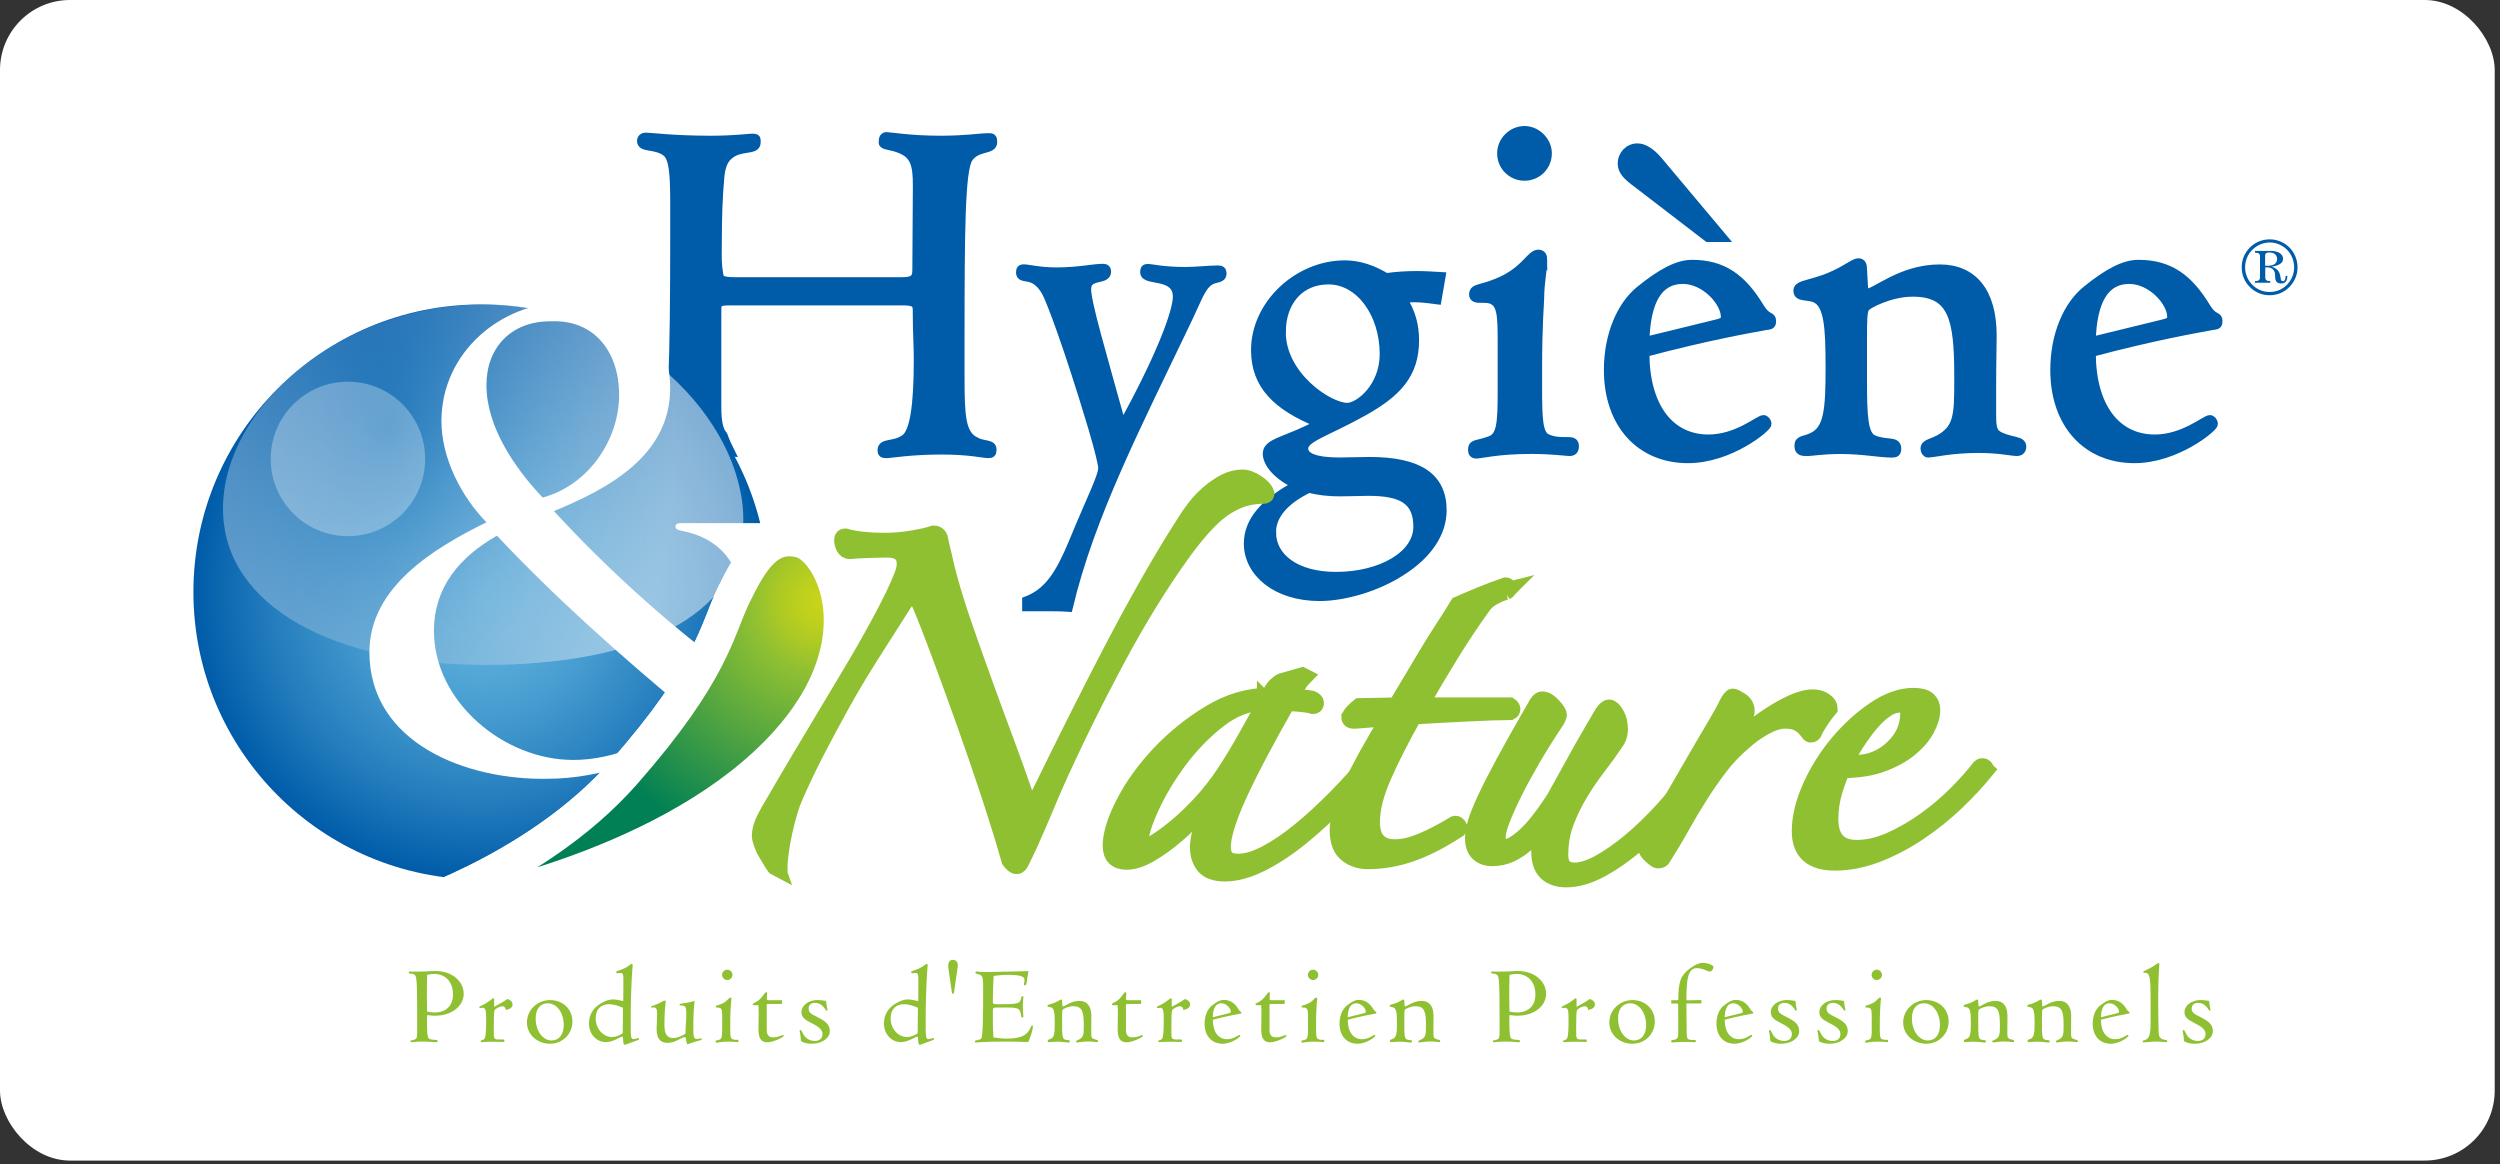 <?xml version="1.0" encoding="UTF-8"?>
<svg xmlns="http://www.w3.org/2000/svg" width="262" height="122" viewBox="0 0 262 122" fill="none">
  <rect x="0" y="0" width="262" height="122" fill="#333333" stroke="none"/>
  <rect width="261.445" height="121.629" rx="7.339" fill="white"></rect>
  <path d="M123.373 31.112C123.373 28.599 119.949 29.559 119.949 28.543C119.949 28.221 120.004 28.116 120.326 28.116C120.592 28.116 121.879 28.438 124.232 28.438C125.464 28.438 126.64 28.277 127.656 28.277C127.978 28.277 128.083 28.382 128.083 28.654C128.083 29.297 127.334 29.031 126.691 29.509C125.836 30.097 125.353 31.65 124.283 33.842C119.25 44.385 114.272 53.968 111.97 63.657C111.165 63.601 110.416 63.601 109.722 63.601H107.581V62.958C109.989 62.048 111.165 59.961 112.503 56.748C114.323 52.304 115.554 49.951 115.554 49.041C115.554 48.719 115.233 47.276 114.484 44.758C111.914 36.195 110.094 31.429 109.612 30.574C108.325 28.327 106.937 29.503 106.937 28.538C106.937 28.216 107.043 28.161 107.314 28.161C107.741 28.161 108.918 28.483 110.738 28.483C112.985 28.483 114.644 28.106 115.554 28.106C115.821 28.106 115.982 28.161 115.982 28.483C115.982 29.448 113.895 28.699 113.895 30.303C113.895 31.746 115.338 36.567 117.591 44.702C121.658 37.367 123.373 32.661 123.373 31.107V31.112Z" fill="#005CA9" stroke="#005CA9" stroke-width="0.917"></path>
  <path d="M148.526 28.865C149.33 28.865 150.185 28.92 151.039 28.97L150.612 31.434C149.757 31.328 148.953 31.218 148.309 31.218C148.148 31.218 147.721 31.218 146.972 31.273C147.882 32.716 148.259 34.058 148.259 35.662C148.259 39.247 146.384 41.178 142.854 43.154C138.892 45.346 136.645 45.883 136.645 47.01C136.645 47.92 137.877 48.402 140.34 48.402C141.467 48.402 142.538 48.347 143.498 48.347C148.636 48.347 151.15 49.951 151.15 53.485C151.15 55.788 149.707 58.091 146.816 59.906C144.247 61.565 140.823 62.53 138.304 62.53C133.699 62.53 130.813 59.961 130.813 56.965C130.813 54.612 132.527 52.631 135.951 50.811C133.865 49.901 132.794 48.508 132.794 47.548C132.794 46.316 134.88 46.261 138.309 44.39C133.759 42.57 131.567 40.323 131.567 36.683C131.567 31.917 136.012 27.744 140.934 27.744C142.432 27.744 143.825 28.226 145.268 29.081C146.394 28.92 147.46 28.865 148.531 28.865H148.526ZM133.272 55.788C133.272 58.413 135.785 60.393 140.014 60.393C144.725 60.393 148.576 58.196 148.576 55.2C148.576 52.414 146.917 51.505 143.382 51.505C142.578 51.505 141.617 51.56 140.436 51.56C139.254 51.56 138.244 51.454 137.173 51.183C134.604 52.414 133.266 54.018 133.266 55.788H133.272ZM134.292 34.807C134.292 39.358 139.214 42.676 141.195 42.676C142.427 42.676 145.051 40.589 145.051 37.11C145.051 32.882 142.538 29.348 139.219 29.348C136.273 29.348 134.297 31.54 134.297 34.807H134.292Z" fill="#005CA9" stroke="#005CA9" stroke-width="0.917"></path>
  <path d="M161.693 27.261C161.693 28.226 161.372 29.669 161.372 31.223C161.372 31.65 161.155 34.008 161.155 38.448V40.64C161.155 43.958 161.211 45.511 162.121 45.939C162.709 46.205 163.297 46.261 163.78 46.261H164.262C164.745 46.261 165.012 46.316 165.012 46.743C165.012 47.171 164.851 47.332 164.479 47.332C164.107 47.332 162.714 47.115 160.462 47.115C156.982 47.115 155.162 47.598 154.735 47.598C154.413 47.598 154.308 47.437 154.308 47.171C154.308 46.422 154.735 46.688 156.183 46.155C157.309 45.728 157.415 44.39 157.415 41.017V35.879C157.415 32.988 157.359 31.811 156.289 31.384C155.967 31.278 155.645 31.278 155.379 31.278H155.112C154.735 31.278 154.418 31.223 154.418 30.851C154.418 30.046 155.434 30.424 157.736 29.247C159.929 28.121 160.467 26.622 161.216 26.622C161.593 26.622 161.698 26.889 161.698 27.266L161.693 27.261ZM162.176 16.075C162.176 17.412 161.105 18.483 159.768 18.483C158.43 18.483 157.359 17.412 157.359 16.075C157.359 14.737 158.486 13.666 159.768 13.666C161.05 13.666 162.176 14.792 162.176 16.075Z" fill="#005CA9" stroke="#005CA9" stroke-width="0.917"></path>
  <path d="M185.138 34.114C183.107 34.491 178.823 35.24 172.398 36.949C172.398 42.676 175.022 45.994 179.034 45.994C182.086 45.994 184.333 43.958 184.816 43.958C184.977 43.958 185.193 44.174 185.193 44.441C185.193 44.818 181.287 48.081 176.897 48.081C171.92 48.081 168.546 44.441 168.546 38.769C168.546 35.129 169.884 32.027 171.865 30.418C174.112 28.598 175.826 27.688 177.325 27.688C180.537 27.688 182.569 29.131 184.444 32.238C185.193 33.47 185.676 33.043 185.676 33.631C185.676 33.953 185.62 34.059 185.248 34.114H185.143H185.138ZM180.537 24.903H178.984L171.598 19.232C170.583 18.483 169.994 17.945 169.994 17.145C169.994 16.235 170.688 15.486 171.598 15.486C172.292 15.486 173.041 15.969 173.846 16.929L180.537 24.903ZM180.804 33.204C180.804 31.65 178.717 29.297 176.359 29.297C173.846 29.297 172.508 31.439 172.398 35.773L179.839 33.953C180.427 33.792 180.804 33.737 180.804 33.204Z" fill="#005CA9" stroke="#005CA9" stroke-width="0.917"></path>
  <path d="M195.575 30.74C196.54 30.74 199.215 28.171 203.282 28.171C206.761 28.171 208.793 30.579 208.793 35.185C208.793 36.095 208.737 37.915 208.737 40.75V43.375C208.737 44.928 208.843 45.411 209.703 45.783C210.934 46.316 211.895 46.16 211.895 46.798C211.895 47.12 211.734 47.331 211.362 47.331C210.829 47.331 209.542 47.01 207.35 47.01C204.459 47.01 202.639 47.492 202.05 47.492C201.89 47.492 201.729 47.276 201.729 47.01C201.729 46.421 202.583 46.477 203.549 45.833C205.208 44.762 205.263 43.319 205.263 40.001V39.358C205.263 33.309 204.62 30.634 200.447 30.634C198.094 30.634 195.791 31.866 195.524 32.188C195.203 32.51 195.203 33.581 195.203 35.562V39.895C195.203 43.696 195.308 45.622 196.329 46.049C197.666 46.638 198.792 46.105 198.792 47.015C198.792 47.442 198.632 47.497 198.26 47.497C197.028 47.497 195.208 47.12 192.905 47.12C191.03 47.12 189.853 47.337 189.426 47.337C188.782 47.337 188.516 47.281 188.516 46.693C188.516 46.049 189.104 46.21 189.959 45.783C191.618 44.978 191.779 42.947 191.779 38.453C191.779 34.28 191.618 31.922 190.281 31.278C189.476 30.901 188.405 31.223 188.405 30.474C188.405 29.885 189.26 29.885 190.869 29.347C193.172 28.598 194.187 27.527 194.775 27.527C195.097 27.527 195.203 27.794 195.203 28.171L195.308 30.046C195.364 30.529 195.364 30.74 195.575 30.74Z" fill="#005CA9" stroke="#005CA9" stroke-width="0.917"></path>
  <path d="M231.92 34.114C229.889 34.491 225.605 35.24 219.18 36.949C219.18 42.676 221.804 45.994 225.816 45.994C228.868 45.994 231.116 43.958 231.598 43.958C231.759 43.958 231.975 44.174 231.975 44.441C231.975 44.818 228.069 48.081 223.68 48.081C218.702 48.081 215.329 44.441 215.329 38.769C215.329 35.129 216.666 32.027 218.647 30.418C220.894 28.598 222.609 27.688 224.107 27.688C227.32 27.688 229.351 29.131 231.226 32.239C231.975 33.47 232.458 33.043 232.458 33.631C232.458 33.953 232.403 34.059 232.031 34.114H231.925H231.92ZM227.581 33.204C227.581 31.65 225.495 29.297 223.137 29.297C220.623 29.297 219.28 31.439 219.175 35.773L226.616 33.953C227.204 33.792 227.581 33.737 227.581 33.204Z" fill="#005CA9" stroke="#005CA9" stroke-width="0.917"></path>
  <path d="M102.231 46.261C100.733 45.512 100.627 43.691 100.627 39.519V35.507C100.627 24.159 100.682 17.895 101.482 16.613C102.336 15.275 104.051 15.808 104.051 14.898C104.051 14.415 103.945 14.415 103.568 14.415C102.819 14.415 101.16 14.682 98.646 14.682C95.272 14.682 93.347 14.305 92.919 14.305C92.653 14.305 92.542 14.466 92.542 14.948C92.542 15.27 93.397 15.215 94.307 15.592C95.861 16.18 96.127 17.306 96.127 19.393L96.072 28.332C96.072 29.403 95.484 29.509 94.357 29.509H77.067C75.408 29.509 75.408 29.242 75.302 28.493L75.247 28.116C75.142 27.311 75.192 26.241 75.192 25.119C75.192 23.083 75.247 20.73 75.458 18.483C75.564 17.517 75.78 16.824 76.313 16.341C77.49 15.215 79.259 15.858 79.259 14.948V14.732C79.259 14.516 79.204 14.466 78.832 14.466C78.46 14.466 77.012 14.682 74.498 14.682C70.536 14.682 68.234 14.36 67.701 14.36C67.379 14.36 67.218 14.521 67.218 14.787C67.218 15.537 68.661 15.109 69.787 15.914C70.592 16.502 70.697 18.216 70.697 21.429V24.747C70.697 37.97 70.481 44.928 69.732 45.783C68.766 46.799 67.057 46.105 67.057 47.015C67.057 47.392 67.163 47.498 67.59 47.498C68.606 47.498 70.215 47.176 72.301 47.176C74.081 47.176 75.499 47.276 76.544 47.367C76.268 46.824 76.006 46.236 75.795 45.642C75.333 45.109 75.137 44.24 75.137 42.626V32.455C75.137 31.65 75.353 31.545 76.635 31.545H94.403C95.69 31.545 96.117 31.65 96.117 32.51V32.832C96.117 34.652 96.223 36.256 96.223 37.704C96.223 42.575 95.795 45.25 94.885 45.944C93.759 46.799 92.422 46.321 92.422 47.176C92.422 47.498 92.527 47.553 92.904 47.553C93.387 47.553 95.368 47.176 98.737 47.176C101.572 47.176 103.126 47.553 103.553 47.553C103.875 47.553 103.98 47.498 103.98 47.126C103.98 46.482 103.231 46.748 102.216 46.271L102.231 46.261Z" fill="#005CA9" stroke="#005CA9" stroke-width="0.917"></path>
  <path d="M239.939 25.944C240.477 26.482 240.783 27.241 240.783 28.025C240.783 28.81 240.467 29.534 239.899 30.107C239.35 30.655 238.647 30.941 237.832 30.941C237.073 30.941 236.354 30.645 235.791 30.087C235.228 29.534 234.931 28.81 234.931 28.015C234.931 27.221 235.228 26.507 235.786 25.944C236.334 25.391 237.083 25.084 237.867 25.084C238.652 25.084 239.396 25.401 239.939 25.944ZM236.037 26.18C235.55 26.673 235.288 27.322 235.288 28.015C235.288 28.709 235.555 29.353 236.047 29.85C236.54 30.343 237.163 30.599 237.857 30.599C238.551 30.599 239.18 30.343 239.667 29.85C240.16 29.348 240.426 28.699 240.426 28.015C240.426 27.331 240.155 26.643 239.677 26.17C239.2 25.692 238.536 25.411 237.867 25.411C237.199 25.411 236.53 25.692 236.042 26.18H236.037ZM237.943 26.291C238.787 26.291 239.265 26.633 239.265 27.125C239.265 27.553 238.888 27.809 238.068 27.955C238.591 28.116 238.838 28.362 238.958 28.835C239.044 29.167 238.983 29.468 239.25 29.468C239.431 29.468 239.531 29.282 239.531 28.915H239.712V28.965C239.712 29.453 239.481 29.71 239.049 29.71C238.782 29.71 238.606 29.609 238.521 29.438C238.385 29.146 238.461 28.805 238.395 28.568C238.285 28.186 238.003 28.015 237.535 28.015H237.4V29.046C237.4 29.353 237.525 29.448 237.923 29.463V29.634H236.319V29.463C236.711 29.453 236.847 29.353 236.847 29.046V26.894C236.847 26.577 236.721 26.492 236.319 26.477V26.296H237.958L237.943 26.291ZM237.661 27.854C238.3 27.854 238.642 27.583 238.642 27.13C238.642 26.748 238.35 26.457 237.822 26.457C237.541 26.457 237.385 26.557 237.385 26.753V27.844C237.52 27.854 237.616 27.854 237.656 27.854H237.661Z" fill="#005CA9"></path>
  <path d="M80.541 62.043C80.541 78.684 67.052 92.174 50.406 92.174C33.759 92.174 20.27 78.684 20.27 62.043C20.27 45.401 33.759 31.907 50.406 31.907C67.052 31.907 80.541 45.396 80.541 62.043Z" fill="url(#paint0_radial_469_3317)"></path>
  <path style="mix-blend-mode:overlay" opacity="0.5" d="M77.897 54.471C77.897 64.903 66.258 69.685 50.853 69.685C35.448 69.685 23.372 63.732 23.372 53.3C23.372 42.867 35.453 31.907 50.853 31.907C66.253 31.907 77.897 44.038 77.897 54.471Z" fill="url(#paint1_radial_469_3317)"></path>
  <path opacity="0.3" d="M44.558 48.096C44.558 52.565 40.933 56.19 36.464 56.19C31.994 56.19 28.369 52.565 28.369 48.096C28.369 43.626 31.994 40.001 36.464 40.001C40.933 40.001 44.558 43.626 44.558 48.096Z" fill="white"></path>
  <path d="M83.754 54.813C84.227 59.845 80.612 67.623 77.701 71.394C82.729 75.481 86.424 77.995 91.296 78.941C92.005 79.021 92.316 79.257 92.316 79.569C92.316 80.041 91.768 80.041 91.296 80.041H79.898C78.641 79.966 74.87 76.582 73.689 75.798C69.129 79.413 63.156 81.615 57.344 81.615C48.933 81.771 38.716 77.92 38.716 68.332C38.716 61.494 45.554 57.407 50.979 54.737C48.304 51.987 46.263 47.98 46.263 44.129C46.263 36.899 52.553 31.71 59.154 31.71C65.755 31.71 70.235 34.616 70.235 40.67C70.235 47.744 63.789 51.203 58.053 53.561C63.478 59.453 69.451 64.878 75.816 69.674C77.073 67.789 77.701 65.431 77.701 63.385C77.701 58.83 75.187 56.311 71.336 55.607C70.944 55.527 70.788 55.371 70.788 55.215C70.788 54.823 71.18 54.823 71.497 54.823H83.759L83.754 54.813ZM60.019 79.644C64.498 79.644 68.822 77.678 72.12 74.612C65.127 68.795 58.289 62.746 52.08 56.14C48.229 58.342 45.478 61.484 45.478 66.12C45.478 73.586 52.864 79.639 60.019 79.639V79.644ZM57.661 33.671C53.573 33.671 50.979 36.421 50.979 40.353C50.979 44.752 53.965 49.076 56.871 52.143C61.587 50.886 64.885 46.17 64.885 41.379C64.885 36.98 62.371 33.44 57.656 33.676L57.661 33.671Z" fill="white"></path>
  <path d="M41.305 95.884C41.305 95.884 56.072 91.565 65.398 80.957C74.724 70.343 75.111 66.029 76.896 62.359C78.681 58.689 80.486 55.708 83.96 56.638C87.429 57.568 92.919 68.423 80.184 80.172C67.449 91.917 45.267 95.939 41.305 95.889V95.884Z" fill="url(#paint2_radial_469_3317)" stroke="white" stroke-width="3.669"></path>
  <path d="M41.305 95.884C41.305 95.884 56.072 91.565 65.398 80.957C74.724 70.343 75.111 66.029 76.896 62.359C78.681 58.689 80.486 55.708 83.96 56.638C87.429 57.568 92.919 68.423 80.184 80.172C67.449 91.917 45.267 95.939 41.305 95.889V95.884Z" fill="url(#paint3_radial_469_3317)" stroke="white" stroke-width="3.669"></path>
  <path d="M48.596 104.154C48.596 105.421 47.354 106.447 45.59 106.447C45.177 106.447 44.976 106.397 44.926 106.397C44.901 106.397 44.891 106.382 44.865 106.382H44.805C44.755 106.382 44.745 106.492 44.745 106.683C44.745 108.121 44.77 108.77 44.986 108.865C45.444 109.072 45.856 108.875 45.856 109.107C45.856 109.212 45.856 109.227 45.786 109.227C45.519 109.227 45.036 109.157 44.348 109.157H44.202C43.649 109.157 43.262 109.227 43.091 109.227C43.03 109.227 43.02 109.192 43.02 109.107C43.02 108.986 43.151 109.072 43.443 108.951C43.694 108.855 43.719 108.659 43.719 108.217V107.252C43.719 104.175 43.719 102.52 43.538 102.254C43.297 101.902 42.839 102.143 42.839 101.927C42.839 101.832 42.864 101.817 42.935 101.817H43.045C43.106 101.817 43.216 101.827 43.372 101.827H43.699C44.579 101.827 45.207 101.756 45.605 101.756C47.414 101.756 48.596 102.877 48.596 104.144V104.154ZM45.509 106.11C46.751 106.11 47.475 105.411 47.475 104.205C47.475 102.938 46.726 102.068 45.474 102.068C45.233 102.068 44.991 102.103 44.76 102.164C44.735 103.395 44.735 104.129 44.735 104.371C44.735 104.853 44.745 105.396 44.76 106.01C45.011 106.07 45.268 106.105 45.509 106.105V106.11Z" fill="#8FC032"></path>
  <path d="M53.197 104.687C53.549 104.833 53.715 105.024 53.715 105.281C53.715 105.557 53.473 105.753 53.016 105.849C52.955 105.572 52.87 105.462 52.644 105.462C52.352 105.462 51.92 105.713 51.834 105.874C51.764 106.02 51.749 106.648 51.749 107.779V108.116C51.749 108.85 51.774 108.936 52.257 108.936H52.729C52.84 108.936 52.86 108.961 52.86 109.066C52.86 109.197 52.85 109.197 52.729 109.197C52.634 109.197 52.236 109.172 51.573 109.172C50.909 109.172 50.522 109.222 50.452 109.222C50.401 109.222 50.381 109.197 50.381 109.127C50.381 108.936 50.648 109.102 50.803 108.8C50.924 108.559 50.949 107.885 50.949 106.724C50.949 105.949 50.889 105.612 50.597 105.612C50.477 105.612 50.366 105.648 50.286 105.648C50.261 105.648 50.235 105.612 50.235 105.562C50.235 105.442 50.356 105.467 50.849 105.19C51.382 104.888 51.583 104.622 51.703 104.622C51.774 104.622 51.789 104.647 51.789 104.707V105.517C52.236 105.276 52.719 105.009 53.202 104.682L53.197 104.687Z" fill="#8FC032"></path>
  <path d="M59.989 107.041C59.989 108.343 58.998 109.383 57.626 109.383C56.334 109.383 55.223 108.453 55.223 107.151C55.223 105.849 56.319 104.808 57.646 104.808C58.973 104.808 59.989 105.748 59.989 107.041ZM56.138 106.739C56.138 108.066 56.912 109.042 57.802 109.042C58.576 109.042 59.079 108.438 59.079 107.438C59.079 106.136 58.355 105.145 57.415 105.145C56.62 105.145 56.138 105.723 56.138 106.739Z" fill="#8FC032"></path>
  <path d="M65.67 109.439C65.585 109.474 65.514 109.489 65.479 109.489C65.213 109.489 65.384 108.634 65.213 108.634C65.022 108.634 64.308 109.212 63.473 109.212C62.558 109.212 61.724 108.428 61.724 107.247C61.724 106.402 62.136 105.653 62.92 105.185C63.413 104.884 63.86 104.738 64.197 104.738C64.534 104.738 64.911 104.823 65.318 104.909L65.329 103.074V102.626C65.329 102.169 65.303 101.963 65.037 101.963C64.881 101.963 64.76 101.998 64.65 101.998C64.615 101.998 64.579 101.947 64.579 101.887C64.579 101.716 64.906 101.741 65.449 101.475C65.907 101.259 66.088 101.017 66.208 101.017C66.294 101.017 66.304 101.068 66.304 101.148C66.304 101.319 66.098 103.149 66.098 106.905V107.664C66.098 108.604 66.123 108.896 66.374 108.896C66.606 108.896 66.822 108.785 66.907 108.785C66.942 108.785 66.978 108.835 66.978 108.906C66.978 108.956 66.917 108.976 66.787 109.026L65.665 109.439H65.67ZM63.84 105.241C62.96 105.241 62.428 105.784 62.428 106.714C62.428 107.81 63.202 108.68 64.142 108.68C64.514 108.68 64.876 108.549 65.263 108.292L65.288 105.613C64.745 105.381 64.273 105.241 63.84 105.241Z" fill="#8FC032"></path>
  <path d="M69.753 105.11C69.728 105.241 69.632 106.065 69.632 107.413C69.632 108.343 69.883 108.79 70.572 108.79C70.909 108.79 71.347 108.634 71.839 108.333C71.839 107.634 71.925 106.945 71.925 106.256C71.925 105.748 71.889 105.472 71.658 105.412C71.382 105.341 71.211 105.422 71.211 105.291C71.211 105.1 71.719 105.231 72.79 104.894C72.729 105.437 72.659 106.377 72.659 107.744C72.659 108.599 72.694 108.881 73.021 108.881C73.262 108.881 73.393 108.82 73.478 108.82C73.513 108.82 73.539 108.871 73.539 108.941C73.539 109.026 73.031 109.072 72.02 109.449C71.829 108.916 71.925 108.69 71.769 108.69C71.432 108.69 70.803 109.293 69.969 109.293C69.195 109.293 68.813 108.82 68.813 107.87C68.813 107.508 68.863 106.94 68.863 106.171C68.863 105.738 68.752 105.577 68.511 105.577C68.415 105.577 68.34 105.603 68.295 105.603C68.26 105.603 68.234 105.567 68.234 105.532C68.234 105.437 68.355 105.422 68.561 105.351C69.2 105.135 69.501 104.858 69.672 104.858C69.723 104.858 69.768 104.894 69.768 104.944C69.768 104.969 69.758 104.994 69.758 104.994V105.125L69.753 105.11Z" fill="#8FC032"></path>
  <path d="M76.651 104.687C76.651 104.904 76.581 105.23 76.581 105.582C76.581 105.678 76.53 106.211 76.53 107.211V107.704C76.53 108.453 76.54 108.8 76.746 108.901C76.877 108.961 77.013 108.971 77.119 108.971H77.229C77.34 108.971 77.4 108.981 77.4 109.082C77.4 109.182 77.365 109.212 77.279 109.212C77.194 109.212 76.882 109.162 76.374 109.162C75.59 109.162 75.178 109.273 75.082 109.273C75.012 109.273 74.987 109.238 74.987 109.177C74.987 109.006 75.082 109.067 75.409 108.951C75.66 108.855 75.686 108.554 75.686 107.795V106.638C75.686 105.985 75.676 105.723 75.434 105.623C75.364 105.598 75.288 105.598 75.228 105.598H75.168C75.082 105.598 75.012 105.587 75.012 105.502C75.012 105.321 75.243 105.406 75.761 105.14C76.254 104.889 76.374 104.547 76.545 104.547C76.631 104.547 76.656 104.607 76.656 104.693L76.651 104.687ZM76.762 102.164C76.762 102.465 76.52 102.707 76.219 102.707C75.917 102.707 75.676 102.465 75.676 102.164C75.676 101.862 75.927 101.621 76.219 101.621C76.51 101.621 76.762 101.872 76.762 102.164Z" fill="#8FC032"></path>
  <path d="M80.371 104.672V104.708C80.371 104.803 80.421 104.818 80.491 104.818H81.949V105.215H80.451C80.401 105.215 80.355 105.251 80.355 105.336V107.87C80.355 108.463 80.536 108.715 81.054 108.715C81.572 108.715 81.934 108.473 82.055 108.473C82.105 108.473 82.14 108.524 82.14 108.569C82.14 108.675 81.064 109.233 80.426 109.233C79.702 109.233 79.486 108.75 79.486 107.795C79.486 107.443 79.511 106.88 79.511 106.105C79.511 105.854 79.501 105.598 79.486 105.346H79.063C78.953 105.346 78.882 105.346 78.882 105.251C78.882 105.14 79.073 105.13 79.435 104.879C79.978 104.491 80.124 103.984 80.29 103.984C80.386 103.984 80.386 104.019 80.386 104.104V104.26L80.361 104.672H80.371Z" fill="#8FC032"></path>
  <path d="M86.726 105.859C86.726 105.894 86.691 105.919 86.605 105.919C86.535 105.919 86.243 105.1 85.409 105.1C84.996 105.1 84.745 105.331 84.745 105.703C84.745 106.136 85.057 106.281 85.58 106.548C86.414 106.97 86.967 107.307 86.967 108.056C86.967 108.805 86.133 109.383 85.087 109.383C84.655 109.383 84.278 109.313 83.941 109.117C83.906 108.418 83.795 108.091 83.795 108.031C83.795 107.996 83.845 107.946 83.906 107.946C83.991 107.946 84.036 108.127 84.217 108.438C84.448 108.835 84.881 109.092 85.389 109.092C85.897 109.092 86.198 108.825 86.198 108.358C86.198 107.85 85.69 107.538 84.896 107.141C84.293 106.839 83.991 106.548 83.991 106.08C83.991 105.381 84.705 104.803 85.69 104.803C85.942 104.803 86.233 104.838 86.57 104.899C86.63 105.512 86.726 105.814 86.726 105.864V105.859Z" fill="#8FC032"></path>
  <path d="M96.585 109.439C96.5 109.474 96.43 109.489 96.394 109.489C96.128 109.489 96.299 108.634 96.128 108.634C95.937 108.634 95.223 109.212 94.388 109.212C93.473 109.212 92.639 108.428 92.639 107.247C92.639 106.402 93.051 105.653 93.835 105.185C94.328 104.884 94.775 104.738 95.112 104.738C95.449 104.738 95.826 104.823 96.234 104.909L96.243 103.074V102.626C96.243 102.169 96.218 101.963 95.952 101.963C95.796 101.963 95.675 101.998 95.565 101.998C95.53 101.998 95.494 101.947 95.494 101.887C95.494 101.716 95.821 101.741 96.364 101.475C96.822 101.259 97.003 101.017 97.123 101.017C97.209 101.017 97.219 101.068 97.219 101.148C97.219 101.319 97.013 103.149 97.013 106.905V107.664C97.013 108.604 97.038 108.896 97.289 108.896C97.521 108.896 97.737 108.785 97.822 108.785C97.857 108.785 97.893 108.835 97.893 108.906C97.893 108.956 97.832 108.976 97.701 109.026L96.58 109.439H96.585ZM94.75 105.241C93.871 105.241 93.338 105.784 93.338 106.714C93.338 107.81 94.112 108.68 95.052 108.68C95.424 108.68 95.786 108.549 96.173 108.292L96.198 105.613C95.655 105.381 95.183 105.241 94.75 105.241Z" fill="#8FC032"></path>
  <path d="M99.773 104.119L99.385 101.43C99.376 101.344 99.376 101.274 99.376 101.198C99.376 100.801 99.556 100.595 99.868 100.595C100.18 100.595 100.376 100.801 100.376 101.188C100.376 101.249 100.366 101.334 100.351 101.43L99.964 104.119H99.773Z" fill="#8FC032"></path>
  <path d="M107.445 103.265C107.375 103.265 107.299 103.229 107.299 103.179C107.299 103.084 107.37 102.928 107.37 102.696C107.37 102.299 106.877 102.164 105.55 102.164C105.102 102.164 104.635 102.214 104.137 102.274C104.087 103.129 104.051 103.989 104.051 104.843V104.974C104.051 105.215 104.087 105.24 104.604 105.24H105.087C106.078 105.24 106.631 105.205 106.827 105.009C107.093 104.758 106.957 104.396 107.153 104.396C107.239 104.396 107.249 104.421 107.249 104.491C107.249 104.647 107.189 104.984 107.189 105.492C107.189 106 107.249 106.362 107.249 106.492C107.249 106.578 107.224 106.638 107.118 106.638C106.998 106.638 107.058 106.467 106.947 106.095C106.817 105.623 106.475 105.587 105.354 105.587H104.74C104.077 105.587 104.051 105.612 104.051 105.889V106.925C104.051 107.407 104.061 108.001 104.112 108.725C104.584 108.795 105.042 108.845 105.499 108.845C106.766 108.845 107.49 108.604 107.888 107.93C108.069 107.619 108.043 107.473 108.164 107.473C108.25 107.473 108.25 107.498 108.25 107.568C108.25 107.699 108.164 108.327 107.757 109.207C106.827 109.172 106.007 109.157 105.293 109.157C103.337 109.157 102.397 109.253 102.287 109.253C102.201 109.253 102.166 109.227 102.166 109.142C102.166 108.951 102.734 109.046 102.855 108.805C102.986 108.539 103.036 106.935 103.036 103.989V103.757C103.036 102.696 103.036 102.284 102.709 102.153C102.407 102.033 102.226 102.093 102.226 101.922C102.226 101.862 102.262 101.812 102.337 101.812C102.412 101.812 102.82 101.872 103.614 101.872C103.88 101.872 105.278 101.812 107.802 101.776C107.561 102.681 107.656 103.249 107.44 103.249L107.445 103.265Z" fill="#8FC032"></path>
  <path d="M111.392 105.472C111.608 105.472 112.211 104.894 113.131 104.894C113.916 104.894 114.373 105.437 114.373 106.472C114.373 106.678 114.363 107.086 114.363 107.729V108.322C114.363 108.674 114.388 108.78 114.579 108.865C114.856 108.986 115.072 108.951 115.072 109.097C115.072 109.167 115.037 109.217 114.951 109.217C114.831 109.217 114.539 109.147 114.046 109.147C113.393 109.147 112.985 109.258 112.85 109.258C112.815 109.258 112.779 109.207 112.779 109.147C112.779 109.016 112.97 109.026 113.192 108.88C113.564 108.639 113.579 108.312 113.579 107.563V107.417C113.579 106.055 113.433 105.452 112.493 105.452C111.96 105.452 111.442 105.728 111.382 105.804C111.311 105.874 111.311 106.115 111.311 106.563V107.538C111.311 108.393 111.336 108.83 111.563 108.926C111.864 109.056 112.116 108.936 112.116 109.142C112.116 109.237 112.081 109.253 111.995 109.253C111.719 109.253 111.306 109.167 110.788 109.167C110.366 109.167 110.1 109.217 110.004 109.217C109.858 109.217 109.798 109.207 109.798 109.072C109.798 108.926 109.929 108.961 110.125 108.865C110.497 108.684 110.537 108.227 110.537 107.211C110.537 106.271 110.502 105.738 110.2 105.592C110.019 105.507 109.778 105.582 109.778 105.411C109.778 105.281 109.969 105.281 110.331 105.16C110.849 104.989 111.08 104.748 111.211 104.748C111.281 104.748 111.306 104.808 111.306 104.894L111.331 105.316C111.341 105.421 111.341 105.472 111.392 105.472Z" fill="#8FC032"></path>
  <path d="M118.014 104.672V104.708C118.014 104.803 118.064 104.818 118.134 104.818H119.592V105.215H118.094C118.044 105.215 117.999 105.251 117.999 105.336V107.87C117.999 108.463 118.18 108.715 118.697 108.715C119.215 108.715 119.577 108.473 119.698 108.473C119.748 108.473 119.783 108.524 119.783 108.569C119.783 108.675 118.707 109.233 118.069 109.233C117.345 109.233 117.129 108.75 117.129 107.795C117.129 107.443 117.154 106.88 117.154 106.105C117.154 105.854 117.144 105.598 117.129 105.346H116.706C116.596 105.346 116.525 105.346 116.525 105.251C116.525 105.14 116.716 105.13 117.078 104.879C117.621 104.491 117.767 103.984 117.933 103.984C118.029 103.984 118.029 104.019 118.029 104.104V104.26L118.004 104.672H118.014Z" fill="#8FC032"></path>
  <path d="M124.207 104.687C124.559 104.833 124.725 105.024 124.725 105.281C124.725 105.557 124.484 105.753 124.026 105.849C123.966 105.572 123.881 105.462 123.654 105.462C123.363 105.462 122.93 105.713 122.845 105.874C122.775 106.02 122.759 106.648 122.759 107.779V108.116C122.759 108.85 122.785 108.936 123.267 108.936H123.74C123.85 108.936 123.871 108.961 123.871 109.066C123.871 109.197 123.86 109.197 123.74 109.197C123.644 109.197 123.247 109.172 122.583 109.172C121.92 109.172 121.533 109.222 121.462 109.222C121.412 109.222 121.392 109.197 121.392 109.127C121.392 108.936 121.658 109.102 121.814 108.8C121.935 108.559 121.96 107.885 121.96 106.724C121.96 105.949 121.9 105.612 121.608 105.612C121.487 105.612 121.377 105.648 121.296 105.648C121.271 105.648 121.246 105.612 121.246 105.562C121.246 105.442 121.367 105.467 121.859 105.19C122.392 104.888 122.594 104.622 122.714 104.622C122.785 104.622 122.8 104.647 122.8 104.707V105.517C123.247 105.276 123.73 105.009 124.212 104.682L124.207 104.687Z" fill="#8FC032"></path>
  <path d="M129.974 106.231C129.517 106.316 128.552 106.482 127.104 106.869C127.104 108.162 127.697 108.911 128.602 108.911C129.291 108.911 129.798 108.453 129.904 108.453C129.939 108.453 129.989 108.503 129.989 108.564C129.989 108.649 129.11 109.383 128.119 109.383C126.998 109.383 126.239 108.564 126.239 107.282C126.239 106.462 126.54 105.758 126.988 105.401C127.496 104.989 127.883 104.788 128.22 104.788C128.944 104.788 129.401 105.115 129.824 105.814C129.994 106.09 130.1 105.995 130.1 106.125C130.1 106.196 130.09 106.221 130.004 106.236H129.979L129.974 106.231ZM128.994 106.025C128.994 105.673 128.521 105.145 127.993 105.145C127.425 105.145 127.124 105.628 127.098 106.603L128.778 106.191C128.908 106.155 128.994 106.14 128.994 106.02V106.025Z" fill="#8FC032"></path>
  <path d="M133.061 104.672V104.708C133.061 104.803 133.111 104.818 133.182 104.818H134.64V105.215H133.141C133.091 105.215 133.046 105.251 133.046 105.336V107.87C133.046 108.463 133.227 108.715 133.745 108.715C134.263 108.715 134.625 108.473 134.745 108.473C134.795 108.473 134.831 108.524 134.831 108.569C134.831 108.675 133.755 109.233 133.116 109.233C132.392 109.233 132.176 108.75 132.176 107.795C132.176 107.443 132.201 106.88 132.201 106.105C132.201 105.854 132.191 105.598 132.176 105.346H131.754C131.643 105.346 131.573 105.346 131.573 105.251C131.573 105.14 131.764 105.13 132.126 104.879C132.669 104.491 132.815 103.984 132.981 103.984C133.076 103.984 133.076 104.019 133.076 104.104V104.26L133.051 104.672H133.061Z" fill="#8FC032"></path>
  <path d="M138.044 104.687C138.044 104.904 137.973 105.23 137.973 105.582C137.973 105.678 137.923 106.211 137.923 107.211V107.704C137.923 108.453 137.933 108.8 138.139 108.901C138.27 108.961 138.406 108.971 138.511 108.971H138.622C138.732 108.971 138.793 108.981 138.793 109.082C138.793 109.182 138.757 109.212 138.672 109.212C138.587 109.212 138.275 109.162 137.767 109.162C136.983 109.162 136.57 109.273 136.475 109.273C136.405 109.273 136.379 109.238 136.379 109.177C136.379 109.006 136.475 109.067 136.802 108.951C137.053 108.855 137.078 108.554 137.078 107.795V106.638C137.078 105.985 137.068 105.723 136.827 105.623C136.756 105.598 136.681 105.598 136.621 105.598H136.56C136.475 105.598 136.405 105.587 136.405 105.502C136.405 105.321 136.636 105.406 137.154 105.14C137.646 104.889 137.767 104.547 137.938 104.547C138.023 104.547 138.049 104.607 138.049 104.693L138.044 104.687ZM138.154 102.164C138.154 102.465 137.913 102.707 137.611 102.707C137.31 102.707 137.068 102.465 137.068 102.164C137.068 101.862 137.32 101.621 137.611 101.621C137.903 101.621 138.154 101.872 138.154 102.164Z" fill="#8FC032"></path>
  <path d="M144.117 106.231C143.659 106.316 142.694 106.482 141.246 106.869C141.246 108.162 141.839 108.911 142.744 108.911C143.433 108.911 143.941 108.453 144.047 108.453C144.082 108.453 144.132 108.503 144.132 108.564C144.132 108.649 143.252 109.383 142.262 109.383C141.141 109.383 140.381 108.564 140.381 107.282C140.381 106.462 140.683 105.758 141.13 105.401C141.638 104.989 142.025 104.788 142.362 104.788C143.086 104.788 143.544 105.115 143.966 105.814C144.137 106.09 144.243 105.995 144.243 106.125C144.243 106.196 144.233 106.221 144.147 106.236H144.122L144.117 106.231ZM143.137 106.025C143.137 105.673 142.664 105.145 142.136 105.145C141.568 105.145 141.266 105.628 141.241 106.603L142.92 106.191C143.051 106.155 143.137 106.14 143.137 106.02V106.025Z" fill="#8FC032"></path>
  <path d="M147.254 105.472C147.47 105.472 148.074 104.894 148.994 104.894C149.778 104.894 150.235 105.437 150.235 106.472C150.235 106.678 150.225 107.086 150.225 107.729V108.322C150.225 108.674 150.251 108.78 150.442 108.865C150.718 108.986 150.934 108.951 150.934 109.097C150.934 109.167 150.899 109.217 150.814 109.217C150.693 109.217 150.401 109.147 149.909 109.147C149.255 109.147 148.848 109.258 148.712 109.258C148.677 109.258 148.642 109.207 148.642 109.147C148.642 109.016 148.833 109.026 149.054 108.88C149.426 108.639 149.441 108.312 149.441 107.563V107.417C149.441 106.055 149.295 105.452 148.355 105.452C147.822 105.452 147.304 105.728 147.244 105.804C147.174 105.874 147.174 106.115 147.174 106.563V107.538C147.174 108.393 147.199 108.83 147.425 108.926C147.727 109.056 147.978 108.936 147.978 109.142C147.978 109.237 147.943 109.253 147.857 109.253C147.581 109.253 147.169 109.167 146.651 109.167C146.228 109.167 145.962 109.217 145.866 109.217C145.721 109.217 145.66 109.207 145.66 109.072C145.66 108.926 145.791 108.961 145.987 108.865C146.359 108.684 146.399 108.227 146.399 107.211C146.399 106.271 146.364 105.738 146.062 105.592C145.881 105.507 145.64 105.582 145.64 105.411C145.64 105.281 145.831 105.281 146.193 105.16C146.711 104.989 146.942 104.748 147.073 104.748C147.143 104.748 147.169 104.808 147.169 104.894L147.194 105.316C147.204 105.421 147.204 105.472 147.254 105.472Z" fill="#8FC032"></path>
  <path d="M162.031 104.154C162.031 105.421 160.789 106.447 159.024 106.447C158.612 106.447 158.411 106.397 158.36 106.397C158.335 106.397 158.325 106.382 158.3 106.382H158.24C158.189 106.382 158.179 106.492 158.179 106.683C158.179 108.121 158.205 108.77 158.421 108.865C158.878 109.072 159.291 108.875 159.291 109.107C159.291 109.212 159.291 109.227 159.22 109.227C158.954 109.227 158.471 109.157 157.782 109.157H157.636C157.083 109.157 156.696 109.227 156.525 109.227C156.465 109.227 156.455 109.192 156.455 109.107C156.455 108.986 156.586 109.072 156.877 108.951C157.129 108.855 157.154 108.659 157.154 108.217V107.252C157.154 104.175 157.154 102.52 156.973 102.254C156.731 101.902 156.274 102.143 156.274 101.927C156.274 101.832 156.299 101.817 156.369 101.817H156.48C156.54 101.817 156.651 101.827 156.807 101.827H157.134C158.014 101.827 158.642 101.756 159.039 101.756C160.849 101.756 162.031 102.877 162.031 104.144V104.154ZM158.944 106.11C160.185 106.11 160.909 105.411 160.909 104.205C160.909 102.938 160.16 102.068 158.908 102.068C158.667 102.068 158.426 102.103 158.195 102.164C158.169 103.395 158.169 104.129 158.169 104.371C158.169 104.853 158.179 105.396 158.195 106.01C158.446 106.07 158.702 106.105 158.944 106.105V106.11Z" fill="#8FC032"></path>
  <path d="M166.631 104.687C166.983 104.833 167.149 105.024 167.149 105.281C167.149 105.557 166.908 105.753 166.45 105.849C166.39 105.572 166.304 105.462 166.078 105.462C165.787 105.462 165.354 105.713 165.269 105.874C165.198 106.02 165.183 106.648 165.183 107.779V108.116C165.183 108.85 165.208 108.936 165.691 108.936H166.164C166.274 108.936 166.294 108.961 166.294 109.066C166.294 109.197 166.284 109.197 166.164 109.197C166.068 109.197 165.671 109.172 165.007 109.172C164.344 109.172 163.956 109.222 163.886 109.222C163.836 109.222 163.816 109.197 163.816 109.127C163.816 108.936 164.082 109.102 164.238 108.8C164.359 108.559 164.384 107.885 164.384 106.724C164.384 105.949 164.324 105.612 164.032 105.612C163.911 105.612 163.801 105.648 163.72 105.648C163.695 105.648 163.67 105.612 163.67 105.562C163.67 105.442 163.791 105.467 164.283 105.19C164.816 104.888 165.017 104.622 165.138 104.622C165.208 104.622 165.223 104.647 165.223 104.707V105.517C165.671 105.276 166.154 105.009 166.636 104.682L166.631 104.687Z" fill="#8FC032"></path>
  <path d="M173.423 107.041C173.423 108.343 172.433 109.383 171.06 109.383C169.768 109.383 168.657 108.453 168.657 107.151C168.657 105.849 169.753 104.808 171.081 104.808C172.408 104.808 173.423 105.748 173.423 107.041ZM169.572 106.739C169.572 108.066 170.347 109.042 171.236 109.042C172.011 109.042 172.513 108.438 172.513 107.438C172.513 106.136 171.789 105.145 170.849 105.145C170.055 105.145 169.572 105.723 169.572 106.739Z" fill="#8FC032"></path>
  <path d="M176.732 104.723C176.732 104.793 176.767 104.833 176.843 104.833L178.301 104.808V105.16H176.732L176.767 108.202C176.767 108.634 176.802 108.891 176.998 108.936C177.169 108.986 177.31 108.996 177.421 108.996C177.481 108.996 177.541 108.986 177.577 108.986C177.672 108.986 177.722 108.996 177.722 109.082C177.722 109.202 177.697 109.227 177.612 109.227C177.541 109.227 177.139 109.192 176.44 109.192C175.827 109.192 175.45 109.253 175.284 109.253C175.188 109.253 175.138 109.217 175.138 109.122C175.138 108.976 175.284 109.011 175.51 108.951C175.862 108.865 175.882 108.659 175.882 108.091L175.872 105.316C175.872 105.195 175.837 105.17 175.716 105.17H175.148V104.818H175.777C175.847 104.818 175.887 104.793 175.887 104.723V104.672C175.887 103.481 176.043 102.656 176.37 102.224C176.963 101.43 177.929 100.907 178.421 100.907C178.974 100.907 179.568 101.148 179.568 101.329C179.568 101.5 179.412 101.822 179.196 101.822C178.944 101.822 178.461 101.46 177.833 101.46C176.928 101.46 176.737 102.536 176.737 104.667V104.718L176.732 104.723Z" fill="#8FC032"></path>
  <path d="M183.619 106.231C183.162 106.316 182.197 106.482 180.749 106.869C180.749 108.162 181.342 108.911 182.247 108.911C182.936 108.911 183.443 108.453 183.549 108.453C183.584 108.453 183.634 108.503 183.634 108.564C183.634 108.649 182.755 109.383 181.764 109.383C180.643 109.383 179.884 108.564 179.884 107.282C179.884 106.462 180.185 105.758 180.633 105.401C181.141 104.989 181.528 104.788 181.865 104.788C182.589 104.788 183.046 105.115 183.469 105.814C183.639 106.09 183.745 105.995 183.745 106.125C183.745 106.196 183.735 106.221 183.65 106.236H183.624L183.619 106.231ZM182.644 106.025C182.644 105.673 182.171 105.145 181.643 105.145C181.075 105.145 180.774 105.628 180.749 106.603L182.428 106.191C182.559 106.155 182.644 106.14 182.644 106.02V106.025Z" fill="#8FC032"></path>
  <path d="M188.315 105.859C188.315 105.894 188.28 105.919 188.195 105.919C188.124 105.919 187.833 105.1 186.998 105.1C186.586 105.1 186.335 105.331 186.335 105.703C186.335 106.136 186.646 106.281 187.169 106.548C188.004 106.97 188.557 107.307 188.557 108.056C188.557 108.805 187.722 109.383 186.676 109.383C186.244 109.383 185.867 109.313 185.53 109.117C185.495 108.418 185.384 108.091 185.384 108.031C185.384 107.996 185.435 107.946 185.495 107.946C185.58 107.946 185.626 108.127 185.807 108.438C186.038 108.835 186.47 109.092 186.978 109.092C187.486 109.092 187.788 108.825 187.788 108.358C187.788 107.85 187.28 107.538 186.485 107.141C185.882 106.839 185.58 106.548 185.58 106.08C185.58 105.381 186.294 104.803 187.28 104.803C187.531 104.803 187.823 104.838 188.16 104.899C188.22 105.512 188.315 105.814 188.315 105.864V105.859Z" fill="#8FC032"></path>
  <path d="M193.403 105.859C193.403 105.894 193.368 105.919 193.283 105.919C193.212 105.919 192.921 105.1 192.086 105.1C191.674 105.1 191.422 105.331 191.422 105.703C191.422 106.136 191.734 106.281 192.257 106.548C193.092 106.97 193.645 107.307 193.645 108.056C193.645 108.805 192.81 109.383 191.764 109.383C191.332 109.383 190.955 109.313 190.618 109.117C190.583 108.418 190.472 108.091 190.472 108.031C190.472 107.996 190.522 107.946 190.583 107.946C190.668 107.946 190.713 108.127 190.894 108.438C191.126 108.835 191.558 109.092 192.066 109.092C192.574 109.092 192.875 108.825 192.875 108.358C192.875 107.85 192.368 107.538 191.573 107.141C190.97 106.839 190.668 106.548 190.668 106.08C190.668 105.381 191.382 104.803 192.368 104.803C192.619 104.803 192.911 104.838 193.247 104.899C193.308 105.512 193.403 105.814 193.403 105.864V105.859Z" fill="#8FC032"></path>
  <path d="M197.124 104.687C197.124 104.904 197.053 105.23 197.053 105.582C197.053 105.678 197.003 106.211 197.003 107.211V107.704C197.003 108.453 197.013 108.8 197.219 108.901C197.35 108.961 197.486 108.971 197.591 108.971H197.702C197.812 108.971 197.873 108.981 197.873 109.082C197.873 109.182 197.838 109.212 197.752 109.212C197.667 109.212 197.355 109.162 196.847 109.162C196.063 109.162 195.651 109.273 195.555 109.273C195.485 109.273 195.459 109.238 195.459 109.177C195.459 109.006 195.555 109.067 195.882 108.951C196.133 108.855 196.158 108.554 196.158 107.795V106.638C196.158 105.985 196.148 105.723 195.907 105.623C195.837 105.598 195.761 105.598 195.701 105.598H195.64C195.555 105.598 195.485 105.587 195.485 105.502C195.485 105.321 195.716 105.406 196.234 105.14C196.726 104.889 196.847 104.547 197.018 104.547C197.104 104.547 197.129 104.607 197.129 104.693L197.124 104.687ZM197.229 102.164C197.229 102.465 196.988 102.707 196.686 102.707C196.385 102.707 196.143 102.465 196.143 102.164C196.143 101.862 196.395 101.621 196.686 101.621C196.978 101.621 197.229 101.872 197.229 102.164Z" fill="#8FC032"></path>
  <path d="M204.218 107.041C204.218 108.343 203.227 109.383 201.855 109.383C200.563 109.383 199.452 108.453 199.452 107.151C199.452 105.849 200.548 104.808 201.875 104.808C203.202 104.808 204.218 105.748 204.218 107.041ZM200.367 106.739C200.367 108.066 201.141 109.042 202.031 109.042C202.805 109.042 203.308 108.438 203.308 107.438C203.308 106.136 202.584 105.145 201.644 105.145C200.849 105.145 200.367 105.723 200.367 106.739Z" fill="#8FC032"></path>
  <path d="M207.401 105.472C207.617 105.472 208.22 104.894 209.14 104.894C209.924 104.894 210.382 105.437 210.382 106.472C210.382 106.678 210.372 107.086 210.372 107.729V108.322C210.372 108.674 210.397 108.78 210.588 108.865C210.865 108.986 211.081 108.951 211.081 109.097C211.081 109.167 211.046 109.217 210.96 109.217C210.839 109.217 210.548 109.147 210.055 109.147C209.402 109.147 208.994 109.258 208.859 109.258C208.823 109.258 208.788 109.207 208.788 109.147C208.788 109.016 208.979 109.026 209.2 108.88C209.572 108.639 209.588 108.312 209.588 107.563V107.417C209.588 106.055 209.442 105.452 208.502 105.452C207.969 105.452 207.451 105.728 207.39 105.804C207.32 105.874 207.32 106.115 207.32 106.563V107.538C207.32 108.393 207.345 108.83 207.571 108.926C207.873 109.056 208.124 108.936 208.124 109.142C208.124 109.237 208.089 109.253 208.004 109.253C207.727 109.253 207.315 109.167 206.797 109.167C206.375 109.167 206.108 109.217 206.013 109.217C205.867 109.217 205.807 109.207 205.807 109.072C205.807 108.926 205.937 108.961 206.134 108.865C206.506 108.684 206.546 108.227 206.546 107.211C206.546 106.271 206.511 105.738 206.209 105.592C206.028 105.507 205.787 105.582 205.787 105.411C205.787 105.281 205.978 105.281 206.34 105.16C206.858 104.989 207.089 104.748 207.22 104.748C207.29 104.748 207.315 104.808 207.315 104.894L207.34 105.316C207.35 105.421 207.35 105.472 207.401 105.472Z" fill="#8FC032"></path>
  <path d="M214.077 105.472C214.293 105.472 214.897 104.894 215.817 104.894C216.601 104.894 217.059 105.437 217.059 106.472C217.059 106.678 217.049 107.086 217.049 107.729V108.322C217.049 108.674 217.074 108.78 217.265 108.865C217.541 108.986 217.758 108.951 217.758 109.097C217.758 109.167 217.722 109.217 217.637 109.217C217.516 109.217 217.225 109.147 216.732 109.147C216.078 109.147 215.671 109.258 215.535 109.258C215.5 109.258 215.465 109.207 215.465 109.147C215.465 109.016 215.656 109.026 215.877 108.88C216.249 108.639 216.264 108.312 216.264 107.563V107.417C216.264 106.055 216.119 105.452 215.178 105.452C214.645 105.452 214.128 105.728 214.067 105.804C213.997 105.874 213.997 106.115 213.997 106.563V107.538C213.997 108.393 214.022 108.83 214.248 108.926C214.55 109.056 214.801 108.936 214.801 109.142C214.801 109.237 214.766 109.253 214.681 109.253C214.404 109.253 213.992 109.167 213.474 109.167C213.052 109.167 212.785 109.217 212.69 109.217C212.544 109.217 212.483 109.207 212.483 109.072C212.483 108.926 212.614 108.961 212.81 108.865C213.182 108.684 213.223 108.227 213.223 107.211C213.223 106.271 213.187 105.738 212.886 105.592C212.705 105.507 212.463 105.582 212.463 105.411C212.463 105.281 212.654 105.281 213.016 105.16C213.534 104.989 213.766 104.748 213.896 104.748C213.967 104.748 213.992 104.808 213.992 104.894L214.017 105.316C214.027 105.421 214.027 105.472 214.077 105.472Z" fill="#8FC032"></path>
  <path d="M223.051 106.231C222.594 106.316 221.629 106.482 220.181 106.869C220.181 108.162 220.774 108.911 221.679 108.911C222.368 108.911 222.876 108.453 222.981 108.453C223.016 108.453 223.067 108.503 223.067 108.564C223.067 108.649 222.187 109.383 221.196 109.383C220.075 109.383 219.316 108.564 219.316 107.282C219.316 106.462 219.618 105.758 220.065 105.401C220.573 104.989 220.96 104.788 221.297 104.788C222.021 104.788 222.478 105.115 222.901 105.814C223.072 106.09 223.177 105.995 223.177 106.125C223.177 106.196 223.167 106.221 223.082 106.236H223.057L223.051 106.231ZM222.076 106.025C222.076 105.673 221.604 105.145 221.076 105.145C220.507 105.145 220.206 105.628 220.181 106.603L221.86 106.191C221.991 106.155 222.076 106.14 222.076 106.02V106.025Z" fill="#8FC032"></path>
  <path d="M226.299 101.027C226.299 101.173 226.179 102.33 226.179 104.597C226.179 106.865 226.229 108.111 226.229 108.182C226.254 108.519 226.279 108.7 226.496 108.846C226.822 109.052 227.124 108.906 227.124 109.112C227.124 109.218 227.054 109.218 226.908 109.218C226.812 109.218 226.511 109.157 226.013 109.157C225.359 109.157 224.927 109.243 224.696 109.243C224.585 109.243 224.55 109.218 224.55 109.147C224.55 109.001 224.696 109.077 224.937 108.931C225.369 108.654 225.384 108.051 225.384 106.809V104.818C225.384 102.752 225.334 101.958 224.877 101.958H224.731C224.66 101.958 224.62 101.932 224.62 101.872C224.62 101.777 224.706 101.751 224.922 101.656C225.756 101.284 226.103 100.922 226.199 100.922C226.269 100.922 226.294 100.957 226.294 101.032L226.299 101.027Z" fill="#8FC032"></path>
  <path d="M231.669 105.859C231.669 105.894 231.634 105.919 231.548 105.919C231.478 105.919 231.186 105.1 230.352 105.1C229.939 105.1 229.688 105.331 229.688 105.703C229.688 106.136 230 106.281 230.523 106.548C231.357 106.97 231.91 107.307 231.91 108.056C231.91 108.805 231.076 109.383 230.03 109.383C229.598 109.383 229.22 109.313 228.884 109.117C228.848 108.418 228.738 108.091 228.738 108.031C228.738 107.996 228.788 107.946 228.848 107.946C228.934 107.946 228.979 108.127 229.16 108.438C229.391 108.835 229.824 109.092 230.332 109.092C230.839 109.092 231.141 108.825 231.141 108.358C231.141 107.85 230.633 107.538 229.839 107.141C229.236 106.839 228.934 106.548 228.934 106.08C228.934 105.381 229.648 104.803 230.633 104.803C230.885 104.803 231.176 104.838 231.513 104.899C231.573 105.512 231.669 105.814 231.669 105.864V105.859Z" fill="#8FC032"></path>
  <path d="M81.391 90.932C81.29 90.881 81.149 90.705 80.973 90.399C80.797 90.092 80.606 89.775 80.4 89.443C80.194 89.112 80.033 88.77 79.903 88.413C79.777 88.056 79.711 87.779 79.711 87.573C79.711 87.065 79.877 86.482 80.209 85.819C80.541 85.16 80.883 84.546 81.24 83.988C81.848 82.922 82.753 81.384 83.95 79.373C85.141 77.367 86.811 74.582 88.942 71.022C90.114 69.091 91.23 67.131 92.301 65.15C93.367 63.169 94.131 61.59 94.588 60.419C94.789 59.911 94.895 59.478 94.895 59.121C94.895 58.563 94.729 58.156 94.397 57.9C94.066 57.648 93.623 57.518 93.065 57.518C92.457 57.518 91.768 57.533 91.004 57.558C90.239 57.583 89.581 57.623 89.023 57.673C88.822 57.673 88.656 57.558 88.525 57.332C88.399 57.1 88.334 56.864 88.334 56.608C88.334 56.407 88.409 56.301 88.565 56.301C89.073 56.452 89.696 56.567 90.436 56.643C91.169 56.718 91.898 56.758 92.607 56.758C93.573 56.758 94.538 56.683 95.503 56.527C96.469 56.376 97.258 56.195 97.866 55.994C98.223 55.994 98.424 56.226 98.475 56.683C98.575 57.09 98.716 57.689 98.892 58.473C99.068 59.262 99.234 59.936 99.39 60.494C99.797 62.017 100.33 63.737 100.994 65.642C101.652 67.548 102.351 69.519 103.09 71.555C103.824 73.591 104.563 75.597 105.302 77.578C106.041 79.559 106.685 81.369 107.248 82.993C107.349 83.4 107.449 83.732 107.555 83.983C107.655 84.24 107.831 84.365 108.088 84.365C108.238 84.365 108.404 84.225 108.58 83.948C108.756 83.672 108.922 83.375 109.078 83.068C110.245 80.68 111.451 78.237 112.698 75.748C113.945 73.259 115.202 70.791 116.474 68.352C117.746 65.914 119.028 63.546 120.325 61.258C121.622 58.971 122.904 56.834 124.176 54.853C124.483 54.345 124.85 53.812 125.282 53.249C125.71 52.691 126.197 52.183 126.73 51.726C127.263 51.268 127.821 50.886 128.405 50.58C128.988 50.273 129.611 50.122 130.275 50.122C130.632 50.122 131.074 50.288 131.612 50.62C132.145 50.952 132.492 51.319 132.643 51.726C132.643 51.826 132.567 51.877 132.412 51.877C131.803 51.877 131.19 51.952 130.582 52.103C129.973 52.254 129.325 52.535 128.636 52.943C127.947 53.35 127.238 53.933 126.499 54.697C125.76 55.461 124.961 56.427 124.096 57.593C121.652 60.947 119.264 64.813 116.926 69.187C114.588 73.561 112.427 77.955 110.446 82.38C109.888 83.702 109.314 85.049 108.731 86.422C108.148 87.794 107.575 89.041 107.017 90.157C106.866 90.514 106.71 90.69 106.559 90.69C106.358 90.69 106.127 90.509 105.87 90.157C105.262 88.021 104.533 85.683 103.698 83.139C102.859 80.6 101.994 78.081 101.104 75.587C100.214 73.098 99.36 70.756 98.55 68.569C97.736 66.382 97.052 64.632 96.489 63.304C96.182 62.646 95.906 62.314 95.649 62.314C95.393 62.314 95.066 62.621 94.659 63.229C93.387 65.21 92.205 67.07 91.114 68.795C90.023 70.524 89.018 72.214 88.103 73.868C87.188 75.522 86.323 77.136 85.508 78.709C84.694 80.288 83.93 81.887 83.221 83.516C83.02 83.973 82.824 84.506 82.648 85.12C82.472 85.728 82.306 86.377 82.15 87.065C81.999 87.754 81.868 88.438 81.768 89.127C81.667 89.816 81.617 90.409 81.617 90.917H81.386L81.391 90.932Z" fill="#8FC032" stroke="#8FC032" stroke-width="1.835"></path>
  <path d="M144.538 79.338C143.367 80.761 142.084 82.199 140.687 83.647C139.289 85.095 137.876 86.407 136.453 87.573C135.031 88.745 133.618 89.685 132.22 90.394C130.822 91.103 129.535 91.46 128.369 91.46C127.353 91.46 126.639 91.203 126.232 90.695C125.825 90.188 125.624 89.549 125.624 88.79C125.624 88.081 125.84 87.126 126.272 85.929C126.705 84.733 127.353 83.451 128.218 82.078C127.554 82.943 126.795 83.858 125.931 84.823C125.066 85.788 124.176 86.668 123.261 87.453C122.346 88.242 121.431 88.9 120.516 89.433C119.601 89.966 118.786 90.233 118.077 90.233C117.011 90.233 116.479 89.7 116.479 88.629C116.479 87.458 116.936 85.984 117.851 84.205C118.766 82.425 119.998 80.71 121.551 79.056C123.105 77.407 124.87 75.979 126.851 74.788C128.832 73.591 130.893 72.993 133.03 72.993C133.286 72.485 133.512 72.128 133.718 71.927C133.92 71.726 134.126 71.57 134.327 71.47L136.464 70.861L136.614 70.937C136.363 71.193 136.122 71.51 135.89 71.892C135.659 72.274 135.418 72.666 135.166 73.073C135.418 73.073 135.8 73.099 136.308 73.149C136.815 73.199 137.198 73.249 137.454 73.3C137.705 73.4 137.836 73.531 137.836 73.682C137.836 73.833 137.761 73.913 137.605 73.913C137.298 73.812 136.841 73.737 136.232 73.682C135.624 73.632 135.166 73.606 134.86 73.606C132.522 77.724 130.802 80.992 129.711 83.405C128.62 85.819 128.072 87.613 128.072 88.78C128.072 89.237 128.188 89.62 128.414 89.926C128.646 90.233 129.113 90.384 129.827 90.384C130.641 90.384 131.607 90.092 132.723 89.509C133.839 88.926 135.036 88.111 136.308 87.07C137.58 86.03 138.887 84.823 140.234 83.445C141.582 82.073 142.864 80.625 144.086 79.097C144.186 78.946 144.287 78.906 144.392 78.981C144.493 79.056 144.543 79.172 144.543 79.323L144.538 79.338ZM132.643 73.541C130.913 73.541 129.264 74.149 127.685 75.371C126.112 76.593 124.714 78.031 123.492 79.68C122.27 81.334 121.29 82.973 120.556 84.597C119.817 86.226 119.45 87.417 119.45 88.182C119.45 88.589 119.601 88.79 119.907 88.79C120.214 88.79 120.682 88.589 121.32 88.182C121.954 87.774 122.683 87.226 123.492 86.543C124.302 85.854 125.131 85.054 125.971 84.139C126.81 83.224 127.585 82.234 128.299 81.163C129.113 79.941 129.902 78.644 130.662 77.272C131.426 75.899 132.11 74.677 132.718 73.611L132.643 73.536V73.541Z" fill="#8FC032" stroke="#8FC032" stroke-width="1.835"></path>
  <path d="M157.811 61.952C157.404 62.053 156.947 62.244 156.439 62.525C155.931 62.807 155.549 63.149 155.292 63.556C154.121 65.185 152.99 66.889 151.899 68.664C150.803 70.444 149.752 72.224 148.736 74.003H158.193C158.344 74.104 158.42 74.21 158.42 74.31C158.42 74.411 158.369 74.491 158.269 74.541C157.862 74.541 157.253 74.556 156.439 74.582C155.624 74.607 154.734 74.647 153.769 74.697C152.804 74.748 151.813 74.798 150.793 74.848C149.777 74.898 148.887 74.949 148.123 74.999C146.7 77.543 145.609 79.7 144.845 81.48C144.081 83.259 143.699 84.808 143.699 86.13C143.699 87.96 144.538 88.875 146.212 88.875C147.027 88.875 147.952 88.659 148.998 88.227C150.038 87.794 151.145 87.221 152.316 86.512C152.467 86.361 152.623 86.371 152.774 86.552C152.924 86.728 152.874 86.869 152.623 86.97C150.893 88.091 149.289 88.905 147.816 89.408C146.343 89.916 144.84 90.172 143.316 90.172C142.502 90.172 141.793 89.931 141.18 89.448C140.571 88.966 140.265 88.141 140.265 86.97C140.265 85.954 140.722 84.456 141.637 82.47C142.552 80.489 143.9 78.046 145.679 75.15C145.071 75.2 144.317 75.265 143.427 75.341C142.537 75.416 142.019 75.456 141.863 75.456C141.607 75.456 141.481 75.356 141.481 75.15C141.682 74.793 142.014 74.441 142.472 74.084L146.363 74.008C146.821 73.244 147.329 72.394 147.892 71.454C148.45 70.514 149.008 69.574 149.571 68.634C150.129 67.694 150.702 66.779 151.285 65.889C151.869 64.999 152.391 64.174 152.849 63.41C153.407 63.159 154.181 62.827 155.172 62.42C156.162 62.012 157.042 61.681 157.801 61.429C157.902 61.429 157.977 61.495 158.027 61.62C158.078 61.746 158.002 61.861 157.801 61.962L157.811 61.952Z" fill="#8FC032" stroke="#8FC032" stroke-width="1.835"></path>
  <path d="M178.475 80.635C177.61 81.857 176.595 83.139 175.423 84.486C174.252 85.833 173.035 87.065 171.763 88.186C170.491 89.308 169.194 90.233 167.872 90.972C166.549 91.706 165.303 92.078 164.136 92.078C163.271 92.078 162.598 91.847 162.115 91.389C161.632 90.931 161.391 90.218 161.391 89.252C161.391 88.795 161.456 88.272 161.582 87.689C161.708 87.106 161.924 86.457 162.231 85.743C161.924 86.1 161.582 86.517 161.2 87C160.818 87.483 160.385 87.94 159.903 88.372C159.42 88.805 158.882 89.162 158.299 89.438C157.716 89.72 157.067 89.856 156.353 89.856C155.795 89.856 155.338 89.69 154.981 89.358C154.624 89.026 154.448 88.508 154.448 87.794C154.448 87.387 154.538 86.879 154.714 86.271C154.89 85.662 155.222 84.833 155.705 83.792C156.187 82.751 156.851 81.454 157.686 79.901C158.525 78.352 159.606 76.432 160.928 74.144C161.18 73.636 161.411 73.38 161.612 73.38C161.969 73.38 162.336 73.596 162.718 74.028C163.1 74.461 163.291 74.752 163.291 74.908C163.291 75.064 163.141 75.366 162.834 75.823C162.019 77.045 161.255 78.262 160.546 79.484C159.832 80.705 159.209 81.847 158.676 82.917C158.143 83.983 157.711 84.939 157.379 85.778C157.047 86.618 156.881 87.266 156.881 87.724C156.881 88.488 157.163 88.865 157.721 88.865C158.229 88.865 158.927 88.473 159.817 87.684C160.707 86.894 161.763 85.562 162.98 83.682C163.437 82.867 163.905 82.017 164.393 81.127C164.875 80.238 165.348 79.388 165.805 78.573C166.263 77.759 166.695 77.01 167.102 76.321C167.51 75.632 167.816 75.114 168.017 74.757C168.269 74.4 168.475 74.225 168.626 74.225C168.827 74.225 169.058 74.441 169.31 74.873C169.561 75.305 169.692 75.828 169.692 76.437C169.692 76.844 169.591 77.226 169.385 77.578C168.777 78.493 168.128 79.398 167.439 80.288C166.751 81.178 166.117 82.108 165.534 83.073C164.951 84.039 164.453 85.054 164.046 86.125C163.638 87.191 163.437 88.362 163.437 89.634C163.437 90.751 163.97 91.314 165.041 91.314C165.75 91.314 166.605 91.047 167.595 90.514C168.586 89.981 169.667 89.232 170.838 88.267C172.004 87.302 173.216 86.13 174.463 84.757C175.71 83.385 176.891 81.887 178.007 80.258C178.314 80.157 178.465 80.283 178.465 80.64L178.475 80.635Z" fill="#8FC032" stroke="#8FC032" stroke-width="1.835"></path>
  <path d="M191.672 74.23C191.366 74.587 191.049 75.019 190.717 75.527C190.385 76.035 190.169 76.417 190.069 76.673C190.018 76.824 189.918 76.904 189.762 76.904C189.712 76.904 189.636 76.829 189.531 76.673C189.425 76.522 189.289 76.356 189.113 76.175C188.937 75.999 188.696 75.834 188.389 75.678C188.083 75.527 187.65 75.446 187.092 75.446C186.429 75.446 185.694 75.678 184.88 76.135C184.065 76.593 183.357 77.1 182.743 77.659C181.778 78.473 180.923 79.363 180.189 80.328C179.45 81.293 178.751 82.299 178.093 83.34C177.434 84.38 176.795 85.451 176.187 86.542C175.579 87.638 174.915 88.74 174.206 89.861C174.156 90.011 174.005 90.092 173.749 90.092C173.648 90.092 173.432 89.941 173.1 89.634C172.768 89.328 172.607 89.102 172.607 88.946C172.607 88.639 172.783 88.181 173.14 87.573C173.955 86.15 174.779 84.712 175.619 83.264C176.459 81.816 177.243 80.454 177.982 79.182C178.716 77.91 179.365 76.804 179.928 75.864C180.486 74.923 180.868 74.225 181.069 73.767C181.325 73.31 181.501 73.083 181.602 73.083C181.702 73.083 181.959 73.209 182.366 73.465C182.773 73.722 182.974 74.074 182.974 74.531C182.974 74.682 182.884 74.939 182.708 75.296C182.527 75.653 182.326 76.019 182.1 76.402C181.873 76.784 181.652 77.151 181.451 77.508C181.245 77.865 181.094 78.116 180.994 78.272C180.843 78.528 180.818 78.654 180.918 78.654C181.019 78.654 181.149 78.579 181.3 78.428C181.808 77.92 182.432 77.362 183.171 76.749C183.905 76.14 184.684 75.567 185.493 75.034C186.308 74.501 187.107 74.054 187.897 73.697C188.686 73.34 189.385 73.164 189.993 73.164C190.451 73.164 190.843 73.279 191.175 73.506C191.506 73.732 191.672 73.978 191.672 74.23Z" fill="#8FC032" stroke="#8FC032" stroke-width="1.835"></path>
  <path d="M208.068 80.71C207.203 81.776 206.173 82.882 204.981 84.028C203.784 85.17 202.487 86.216 201.09 87.156C199.692 88.096 198.239 88.86 196.741 89.443C195.242 90.026 193.754 90.323 192.281 90.323C189.893 90.323 188.696 89.257 188.696 87.121C188.696 85.698 189.063 84.159 189.802 82.505C190.541 80.851 191.492 79.328 192.663 77.93C193.835 76.532 195.117 75.361 196.514 74.421C197.912 73.48 199.249 73.008 200.516 73.008C201.23 73.008 201.723 73.133 202.005 73.39C202.281 73.646 202.422 73.973 202.422 74.38C202.422 74.989 202.231 75.652 201.849 76.361C201.467 77.075 200.893 77.749 200.129 78.382C199.365 79.016 198.4 79.554 197.233 79.981C196.062 80.414 194.664 80.63 193.04 80.63C192.784 81.087 192.507 81.811 192.201 82.802C191.894 83.792 191.743 84.798 191.743 85.813C191.743 87.9 192.683 88.941 194.564 88.941C195.73 88.941 196.942 88.664 198.189 88.101C199.43 87.543 200.642 86.844 201.808 86.004C202.98 85.165 204.061 84.25 205.051 83.259C206.042 82.269 206.866 81.339 207.53 80.474C207.631 80.373 207.746 80.348 207.872 80.398C207.998 80.449 208.063 80.549 208.063 80.705L208.068 80.71ZM200.059 74.763C200.059 74.104 199.727 73.772 199.068 73.772C198.561 73.772 198.038 73.963 197.505 74.345C196.972 74.727 196.449 75.22 195.941 75.833C195.433 76.442 194.951 77.105 194.493 77.814C194.036 78.528 193.654 79.212 193.347 79.876C193.447 79.926 193.623 79.966 193.88 79.991C194.131 80.016 194.337 80.031 194.488 80.031C195.961 80.031 197.258 79.509 198.38 78.468C199.496 77.427 200.059 76.195 200.059 74.767V74.763Z" fill="#8FC032" stroke="#8FC032" stroke-width="1.835"></path>
  <defs>
    <radialGradient id="paint0_radial_469_3317" cx="0" cy="0" r="1" gradientUnits="userSpaceOnUse" gradientTransform="translate(50.406 62.043) scale(30.136 30.136)">
      <stop stop-color="#64B8E1"></stop>
      <stop offset="0.17" stop-color="#5CB0DC"></stop>
      <stop offset="0.42" stop-color="#479DD0"></stop>
      <stop offset="0.73" stop-color="#247DBD"></stop>
      <stop offset="1" stop-color="#005CA9"></stop>
    </radialGradient>
    <radialGradient id="paint1_radial_469_3317" cx="0" cy="0" r="1" gradientUnits="userSpaceOnUse" gradientTransform="translate(40.722 44.752) scale(29.785 47.35)">
      <stop stop-color="#1D71B8"></stop>
      <stop offset="1" stop-color="white"></stop>
    </radialGradient>
    <radialGradient id="paint2_radial_469_3317" cx="0" cy="0" r="1" gradientUnits="userSpaceOnUse" gradientTransform="translate(83.383 62.903) rotate(133.29) scale(29.269)">
      <stop stop-color="#8FC032"></stop>
      <stop offset="0.13" stop-color="#87BD32"></stop>
      <stop offset="0.33" stop-color="#72B532"></stop>
      <stop offset="0.57" stop-color="#4FA933"></stop>
      <stop offset="0.84" stop-color="#1F9835"></stop>
      <stop offset="1" stop-color="#008D36"></stop>
    </radialGradient>
    <radialGradient id="paint3_radial_469_3317" cx="0" cy="0" r="1" gradientUnits="userSpaceOnUse" gradientTransform="translate(86.167 63.043) scale(27.743 27.743)">
      <stop stop-color="#C8D419"></stop>
      <stop offset="0.07" stop-color="#C0D11C"></stop>
      <stop offset="0.17" stop-color="#ABC925"></stop>
      <stop offset="0.27" stop-color="#8FC032"></stop>
      <stop offset="1" stop-color="#008054"></stop>
    </radialGradient>
  </defs>
</svg>
